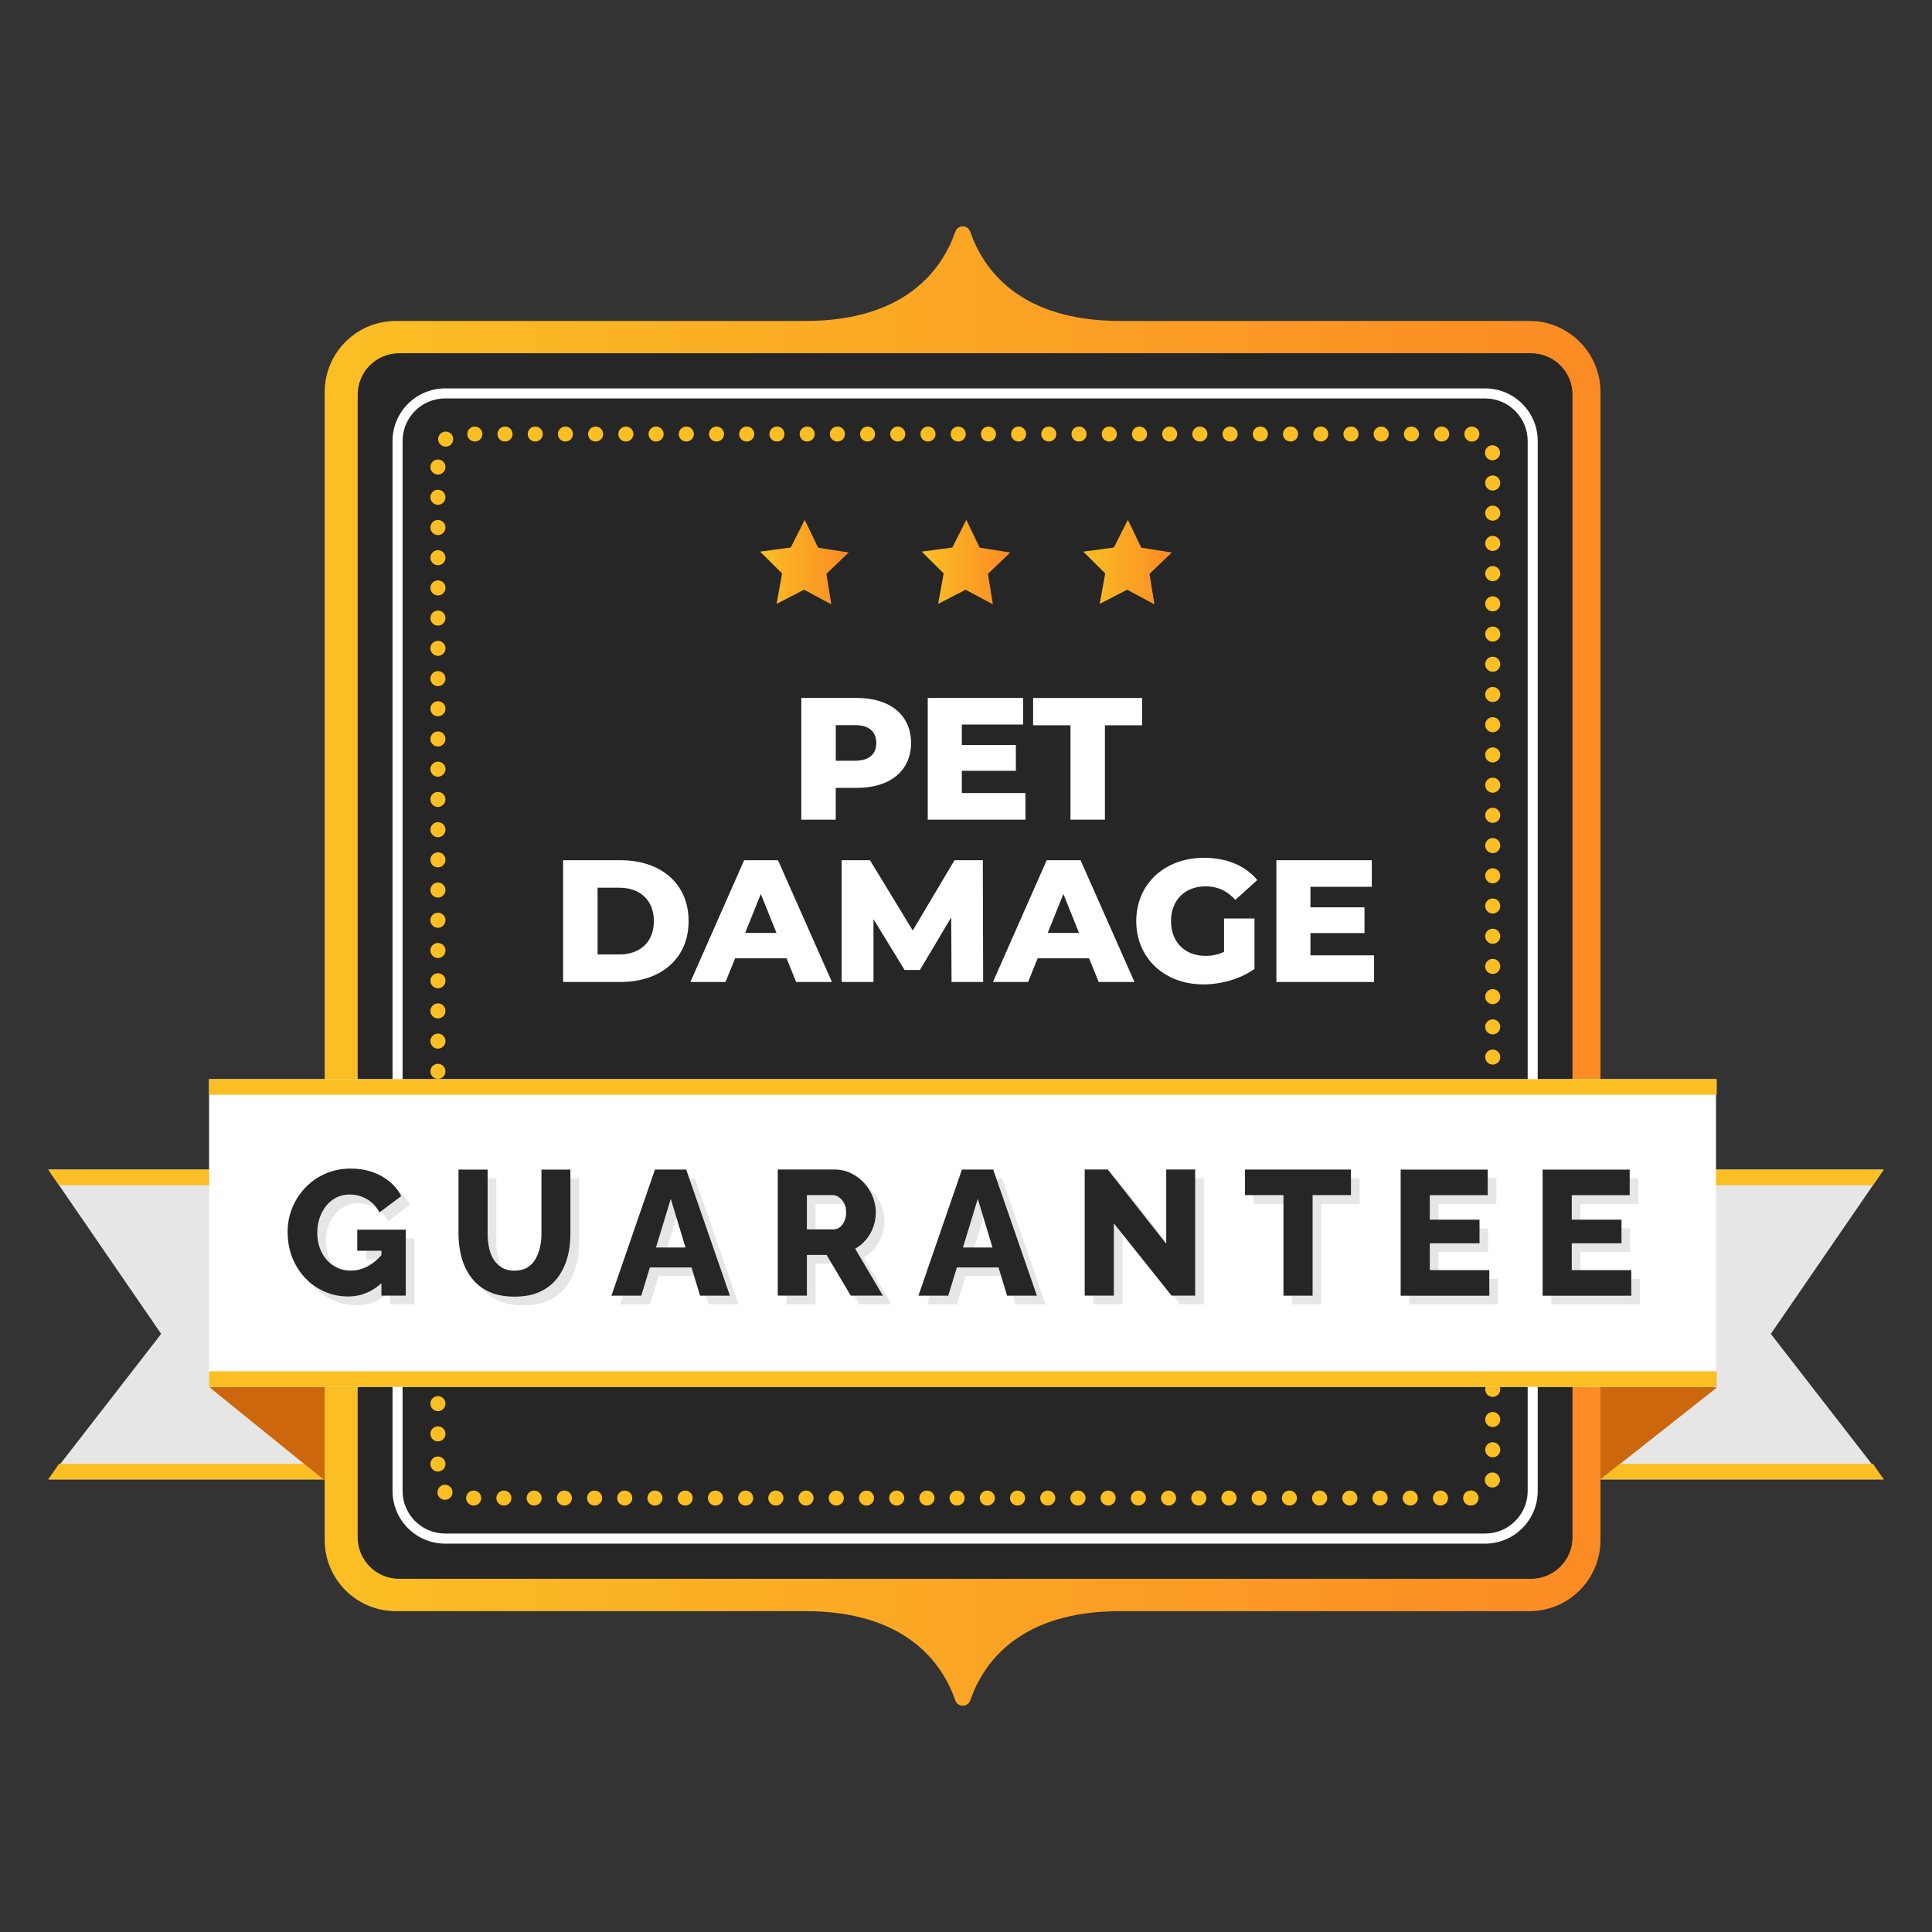 <svg xmlns="http://www.w3.org/2000/svg" xmlns:xlink="http://www.w3.org/1999/xlink" viewBox="0 0 500 500"><rect x="0" y="0" width="500" height="500" fill="#333333" stroke="none"/><defs><style>.cls-1{fill:url(#linear-gradient);}.cls-1,.cls-2,.cls-3,.cls-4,.cls-5,.cls-6,.cls-7,.cls-8,.cls-9,.cls-10,.cls-11{stroke-width:0px;}.cls-2{fill:#262626;}.cls-3,.cls-12{fill:#e6e6e6;}.cls-13{isolation:isolate;}.cls-5{fill:none;}.cls-14{clip-path:url(#clippath-1);}.cls-15{mix-blend-mode:multiply;opacity:.1;}.cls-6{fill:#fff;}.cls-7{fill:url(#linear-gradient-2);}.cls-8{fill:url(#linear-gradient-3);}.cls-16{clip-path:url(#clippath);}.cls-9{fill:#fbbf24;}.cls-10{fill:#cc670d;}.cls-11{fill:url(#linear-gradient-4);}</style><clipPath id="clippath"><polygon class="cls-5" points="368 382.87 487.5 382.87 458.29 345.21 487.5 302.69 368 302.69 368 382.87"/></clipPath><clipPath id="clippath-1"><polygon class="cls-3" points="132 382.87 12.5 382.87 41.71 345.21 12.5 302.69 132 302.69 132 382.87"/></clipPath><linearGradient id="linear-gradient" x1="84.02" y1="250" x2="414.2" y2="250" gradientUnits="userSpaceOnUse"><stop offset="0" stop-color="#fbbf24"/><stop offset="1" stop-color="#fb8b24"/></linearGradient><linearGradient id="linear-gradient-2" x1="196.72" y1="145.48" x2="219.65" y2="145.48" gradientUnits="userSpaceOnUse"><stop offset="0" stop-color="#fbbf24"/><stop offset="1" stop-color="#fb8b24"/></linearGradient><linearGradient id="linear-gradient-3" x1="238.54" x2="261.46" xlink:href="#linear-gradient-2"/><linearGradient id="linear-gradient-4" x1="280.35" x2="303.28" xlink:href="#linear-gradient-2"/></defs><g class="cls-13"><g id="Layer_1"><g class="cls-16"><polygon class="cls-3" points="368 382.87 487.5 382.87 458.29 345.21 487.5 302.69 368 302.69 368 382.87"/></g><polygon class="cls-12" points="132 382.87 12.5 382.87 41.71 345.21 12.5 302.69 132 302.69 132 382.87"/><g class="cls-14"><polygon class="cls-5" points="132 382.87 12.5 382.87 41.71 345.21 12.5 302.69 132 302.69 132 382.87"/></g><polygon class="cls-10" points="444.3 359.11 412.41 384.28 408.49 350.71 444.3 359.11"/><polygon class="cls-10" points="54.32 359.11 86.77 385.4 91.53 346.8 54.32 359.11"/><path class="cls-1" d="m324.32,83.06h-34.4c-26.16,0-35.46-13.44-38.82-23.08-.65-1.85-3.22-1.86-3.87-.01-3.37,9.65-12.76,23.1-38.92,23.1h-105.88c-10.16,0-18.4,8.24-18.4,18.4v297.09c0,10.16,8.24,18.4,18.4,18.4h105.88c26.17,0,35.56,13.45,38.92,23.1.65,1.85,3.22,1.84,3.87-.01,3.36-9.65,12.66-23.09,38.82-23.08h105.88c10.16,0,18.4-8.24,18.4-18.4V101.46c0-10.16-8.24-18.4-18.4-18.4h-71.48Z"/><path class="cls-2" d="m406.96,102.13v295.73c0,5.93-4.8,10.73-10.71,10.73H103.28c-5.91,0-10.71-4.8-10.71-10.73V102.13c0-5.91,4.8-10.71,10.71-10.71h292.97c5.91,0,10.71,4.8,10.71,10.71Z"/><path class="cls-6" d="m384.34,399.49H115.2c-7.51,0-13.61-6.11-13.61-13.61V114.13c0-7.51,6.11-13.61,13.61-13.61h269.15c7.51,0,13.61,6.11,13.61,13.61v271.75c0,7.51-6.11,13.61-13.61,13.61ZM115.2,103.11c-6.07,0-11.01,4.94-11.01,11.01v271.75c0,6.07,4.94,11.01,11.01,11.01h269.15c6.07,0,11.01-4.94,11.01-11.01V114.13c0-6.07-4.94-11.01-11.01-11.01H115.2Z"/><path class="cls-9" d="m380.64,389.63h-.03c-1.09,0-1.95-.86-1.95-1.92h0c0-1.07.8-1.9,1.82-1.95h0c.05,0,.13-.03.18-.03h0c1.07,0,1.95.86,1.98,1.95h0c0,1.07-.86,1.95-1.95,1.95h-.05Zm-9.8-1.92c0-1.09.86-1.95,1.95-1.95h0c1.07,0,1.95.86,1.95,1.95h0c0,1.07-.88,1.92-1.95,1.92h0c-1.09,0-1.95-.86-1.95-1.92Zm-7.82,0c0-1.09.88-1.95,1.95-1.95h0c1.09,0,1.95.86,1.95,1.95h0c0,1.07-.86,1.92-1.95,1.92h0c-1.07,0-1.95-.86-1.95-1.92Zm-7.83,0c0-1.09.88-1.95,1.98-1.95h0c1.07,0,1.95.86,1.95,1.95h0c0,1.07-.88,1.92-1.95,1.92h0c-1.09,0-1.98-.86-1.98-1.92Zm-7.8,0c0-1.09.86-1.95,1.95-1.95h0c1.07,0,1.95.86,1.95,1.95h0c0,1.07-.88,1.92-1.95,1.92h0c-1.09,0-1.95-.86-1.95-1.92Zm-7.82,0c0-1.09.86-1.95,1.95-1.95h0c1.07,0,1.95.86,1.95,1.95h0c0,1.07-.88,1.92-1.95,1.92h0c-1.09,0-1.95-.86-1.95-1.92Zm-7.82,0c0-1.09.86-1.95,1.95-1.95h0c1.06,0,1.95.86,1.95,1.95h0c0,1.07-.89,1.92-1.95,1.92h0c-1.09,0-1.95-.86-1.95-1.92Zm-7.83,0c0-1.09.88-1.95,1.95-1.95h0c1.09,0,1.95.86,1.95,1.95h0c0,1.07-.86,1.92-1.95,1.92h0c-1.07,0-1.95-.86-1.95-1.92Zm-7.82,0c0-1.09.88-1.95,1.98-1.95h0c1.07,0,1.95.86,1.95,1.95h0c0,1.07-.88,1.92-1.95,1.92h0c-1.09,0-1.98-.86-1.98-1.92Zm-7.8,0c0-1.09.86-1.95,1.95-1.95h0c1.07,0,1.95.86,1.95,1.95h0c0,1.07-.88,1.92-1.95,1.92h0c-1.09,0-1.95-.86-1.95-1.92Zm-7.82,0c0-1.09.86-1.95,1.95-1.95h0c1.07,0,1.95.86,1.95,1.95h0c0,1.07-.88,1.92-1.95,1.92h0c-1.09,0-1.95-.86-1.95-1.92Zm-7.82,0c0-1.09.86-1.95,1.95-1.95h0c1.06,0,1.95.86,1.95,1.95h0c0,1.07-.89,1.92-1.95,1.92h0c-1.09,0-1.95-.86-1.95-1.92Zm-7.83,0c0-1.09.88-1.95,1.95-1.95h0c1.09,0,1.95.86,1.95,1.95h0c0,1.07-.86,1.92-1.95,1.92h0c-1.07,0-1.95-.86-1.95-1.92Zm-7.82,0c0-1.09.88-1.95,1.98-1.95h0c1.07,0,1.95.86,1.95,1.95h0c0,1.07-.88,1.92-1.95,1.92h0c-1.09,0-1.98-.86-1.98-1.92Zm-7.8,0c0-1.09.86-1.95,1.95-1.95h0c1.07,0,1.95.86,1.95,1.95h0c0,1.07-.88,1.92-1.95,1.92h0c-1.09,0-1.95-.86-1.95-1.92Zm-7.82,0c0-1.09.86-1.95,1.95-1.95h0c1.07,0,1.95.86,1.95,1.95h0c0,1.07-.88,1.92-1.95,1.92h0c-1.09,0-1.95-.86-1.95-1.92Zm-7.82,0c0-1.09.86-1.95,1.95-1.95h0c1.06,0,1.95.86,1.95,1.95h0c0,1.07-.89,1.92-1.95,1.92h0c-1.09,0-1.95-.86-1.95-1.92Zm-7.83,0c0-1.09.89-1.95,1.95-1.95h0c1.09,0,1.95.86,1.95,1.95h0c0,1.07-.86,1.92-1.95,1.92h0c-1.06,0-1.95-.86-1.95-1.92Zm-7.82,0c0-1.09.88-1.95,1.98-1.95h0c1.07,0,1.95.86,1.95,1.95h0c0,1.07-.88,1.92-1.95,1.92h0c-1.09,0-1.98-.86-1.98-1.92Zm-7.8,0c0-1.09.86-1.95,1.95-1.95h0c1.07,0,1.95.86,1.95,1.95h0c0,1.07-.88,1.92-1.95,1.92h0c-1.09,0-1.95-.86-1.95-1.92Zm-7.82,0c0-1.09.86-1.95,1.95-1.95h0c1.07,0,1.95.86,1.95,1.95h0c0,1.07-.88,1.92-1.95,1.92h0c-1.09,0-1.95-.86-1.95-1.92Zm-7.82,0c0-1.09.88-1.95,1.95-1.95h0c1.06,0,1.95.86,1.95,1.95h0c0,1.07-.89,1.92-1.95,1.92h0c-1.07,0-1.95-.86-1.95-1.92Zm-7.83,0c0-1.09.89-1.95,1.95-1.95h0c1.09,0,1.95.86,1.95,1.95h0c0,1.07-.86,1.92-1.95,1.92h0c-1.06,0-1.95-.86-1.95-1.92Zm-7.82,0c0-1.09.88-1.95,1.98-1.95h0c1.07,0,1.95.86,1.95,1.95h0c0,1.07-.88,1.92-1.95,1.92h0c-1.09,0-1.98-.86-1.98-1.92Zm-7.8,0c0-1.09.86-1.95,1.95-1.95h0c1.07,0,1.95.86,1.95,1.95h0c0,1.07-.88,1.92-1.95,1.92h0c-1.09,0-1.95-.86-1.95-1.92Zm-7.82,0c0-1.09.86-1.95,1.95-1.95h0c1.07,0,1.95.86,1.95,1.95h0c0,1.07-.88,1.92-1.95,1.92h0c-1.09,0-1.95-.86-1.95-1.92Zm-7.83,0c0-1.09.88-1.95,1.95-1.95h0c1.07,0,1.95.86,1.95,1.95h0c0,1.07-.88,1.92-1.95,1.92h0c-1.07,0-1.95-.86-1.95-1.92Zm-7.83,0c0-1.09.89-1.95,1.95-1.95h0c1.09,0,1.95.86,1.95,1.95h0c0,1.07-.86,1.92-1.95,1.92h0c-1.06,0-1.95-.86-1.95-1.92Zm-7.82,0c0-1.09.88-1.95,1.95-1.95h0c1.09,0,1.95.86,1.95,1.95h0c0,1.07-.86,1.92-1.95,1.92h0c-1.07,0-1.95-.86-1.95-1.92Zm-7.8,0c0-1.09.86-1.95,1.95-1.95h0c1.07,0,1.95.86,1.95,1.95h0c0,1.07-.88,1.92-1.95,1.92h0c-1.09,0-1.95-.86-1.95-1.92Zm-7.82,0c0-1.09.86-1.95,1.95-1.95h0c1.07,0,1.95.86,1.95,1.95h0c0,1.07-.88,1.92-1.95,1.92h0c-1.09,0-1.95-.86-1.95-1.92Zm-7.82,0c0-1.09.88-1.95,1.95-1.95h0c1.07,0,1.95.86,1.95,1.95h0c0,1.07-.88,1.92-1.95,1.92h0c-1.07,0-1.95-.86-1.95-1.92Zm-7.83,0c0-1.09.89-1.95,1.95-1.95h0c1.09,0,1.95.86,1.95,1.95h0c0,1.07-.86,1.92-1.95,1.92h0c-1.06,0-1.95-.86-1.95-1.92Zm-7.82,0c0-1.09.88-1.95,1.95-1.95h0c1.09,0,1.95.86,1.95,1.95h0c0,1.07-.86,1.92-1.95,1.92h0c-1.07,0-1.95-.86-1.95-1.92Zm-6.81-.08c-.78-.7-.83-1.95-.1-2.73h0c.73-.8,1.95-.86,2.76-.13h0c.8.73.83,1.95.1,2.76h0c-.37.42-.91.62-1.43.62h0c-.47,0-.94-.15-1.33-.52Zm272.07-2.68c-1.07-.21-1.77-1.2-1.59-2.26h0c.18-1.07,1.2-1.77,2.26-1.59h0c1.04.18,1.77,1.2,1.59,2.26h0c-.18.94-.99,1.61-1.92,1.61h0c-.1,0-.23-.03-.34-.03Zm-274.51-6.06c0-1.07.88-1.95,1.95-1.95h0c1.07,0,1.95.88,1.95,1.95h0c0,1.09-.88,1.95-1.95,1.95h0c-1.07,0-1.95-.86-1.95-1.95Zm272.98-3.69c0-1.07.86-1.95,1.95-1.95h0c1.07,0,1.95.88,1.95,1.95h0c0,1.09-.88,1.95-1.95,1.95h0c-1.09,0-1.95-.86-1.95-1.95Zm-272.98-4.11c0-1.09.88-1.95,1.95-1.95h0c1.07,0,1.95.86,1.95,1.95h0c0,1.07-.88,1.95-1.95,1.95h0c-1.07,0-1.95-.88-1.95-1.95Zm272.98-3.72c0-1.06.86-1.95,1.95-1.95h0c1.07,0,1.95.89,1.95,1.95h0c0,1.09-.88,1.95-1.95,1.95h0c-1.09,0-1.95-.86-1.95-1.95Zm-272.98-4.11c0-1.09.88-1.95,1.95-1.95h0c1.07,0,1.95.86,1.95,1.95h0c0,1.07-.88,1.95-1.95,1.95h0c-1.07,0-1.95-.88-1.95-1.95Zm272.98-3.69c0-1.09.86-1.95,1.95-1.95h0c1.07,0,1.95.86,1.95,1.95h0c0,1.07-.88,1.95-1.95,1.95h0c-1.09,0-1.95-.88-1.95-1.95Zm-272.98-4.13c0-1.07.88-1.95,1.95-1.95h0c1.07,0,1.95.88,1.95,1.95h0c0,1.07-.88,1.95-1.95,1.95h0c-1.07,0-1.95-.88-1.95-1.95Zm272.98-3.69c0-1.09.86-1.95,1.95-1.95h0c1.07,0,1.95.86,1.95,1.95h0c0,1.07-.88,1.95-1.95,1.95h0c-1.09,0-1.95-.88-1.95-1.95Zm-272.98-4.13c0-1.07.88-1.95,1.95-1.95h0c1.07,0,1.95.88,1.95,1.95h0c0,1.09-.88,1.95-1.95,1.95h0c-1.07,0-1.95-.86-1.95-1.95Zm272.98-3.69c0-1.09.86-1.95,1.95-1.95h0c1.07,0,1.95.86,1.95,1.95h0c0,1.07-.88,1.95-1.95,1.95h0c-1.09,0-1.95-.88-1.95-1.95Zm-272.98-4.13c0-1.07.88-1.95,1.95-1.95h0c1.07,0,1.95.88,1.95,1.95h0c0,1.09-.88,1.95-1.95,1.95h0c-1.07,0-1.95-.86-1.95-1.95Zm272.98-3.69c0-1.07.86-1.95,1.95-1.95h0c1.07,0,1.95.88,1.95,1.95h0c0,1.09-.88,1.95-1.95,1.95h0c-1.09,0-1.95-.86-1.95-1.95Zm-272.98-4.11c0-1.09.88-1.95,1.95-1.95h0c1.07,0,1.95.86,1.95,1.95h0c0,1.07-.88,1.95-1.95,1.95h0c-1.07,0-1.95-.88-1.95-1.95Zm272.98-3.72c0-1.06.86-1.95,1.95-1.95h0c1.07,0,1.95.89,1.95,1.95h0c0,1.09-.88,1.95-1.95,1.95h0c-1.09,0-1.95-.86-1.95-1.95Zm-272.98-4.11c0-1.09.88-1.95,1.95-1.95h0c1.07,0,1.95.86,1.95,1.95h0c0,1.06-.88,1.95-1.95,1.95h0c-1.07,0-1.95-.89-1.95-1.95Zm272.98-3.69c0-1.09.86-1.95,1.95-1.95h0c1.07,0,1.95.86,1.95,1.95h0c0,1.07-.88,1.95-1.95,1.95h0c-1.09,0-1.95-.88-1.95-1.95Zm-272.98-4.13c0-1.09.88-1.95,1.95-1.95h0c1.07,0,1.95.86,1.95,1.95h0c0,1.07-.88,1.95-1.95,1.95h0c-1.07,0-1.95-.88-1.95-1.95Zm272.98-3.69c0-1.09.86-1.95,1.95-1.95h0c1.07,0,1.95.86,1.95,1.95h0c0,1.07-.88,1.95-1.95,1.95h0c-1.09,0-1.95-.88-1.95-1.95Zm-272.98-4.13c0-1.07.88-1.95,1.95-1.95h0c1.07,0,1.95.88,1.95,1.95h0c0,1.09-.88,1.95-1.95,1.95h0c-1.07,0-1.95-.86-1.95-1.95Zm272.98-3.69c0-1.09.86-1.95,1.95-1.95h0c1.07,0,1.95.86,1.95,1.95h0c0,1.07-.88,1.95-1.95,1.95h0c-1.09,0-1.95-.88-1.95-1.95Zm-272.98-4.13c0-1.07.88-1.95,1.95-1.95h0c1.07,0,1.95.88,1.95,1.95h0c0,1.09-.88,1.95-1.95,1.95h0c-1.07,0-1.95-.86-1.95-1.95Zm272.98-3.69c0-1.07.86-1.95,1.95-1.95h0c1.07,0,1.95.88,1.95,1.95h0c0,1.09-.88,1.95-1.95,1.95h0c-1.09,0-1.95-.86-1.95-1.95Zm-272.98-4.11c0-1.09.88-1.95,1.95-1.95h0c1.07,0,1.95.86,1.95,1.95h0c0,1.07-.88,1.95-1.95,1.95h0c-1.07,0-1.95-.88-1.95-1.95Zm272.98-3.72c0-1.06.86-1.95,1.95-1.95h0c1.07,0,1.95.89,1.95,1.95h0c0,1.09-.88,1.95-1.95,1.95h0c-1.09,0-1.95-.86-1.95-1.95Zm-272.98-4.11c0-1.09.88-1.95,1.95-1.95h0c1.07,0,1.95.86,1.95,1.95h0c0,1.06-.88,1.95-1.95,1.95h0c-1.07,0-1.95-.89-1.95-1.95Zm272.98-3.69c0-1.09.86-1.95,1.95-1.95h0c1.07,0,1.95.86,1.95,1.95h0c0,1.07-.88,1.95-1.95,1.95h0c-1.09,0-1.95-.88-1.95-1.95Zm-272.98-4.13c0-1.09.88-1.95,1.95-1.95h0c1.07,0,1.95.86,1.95,1.95h0c0,1.07-.88,1.95-1.95,1.95h0c-1.07,0-1.95-.88-1.95-1.95Zm272.98-3.69c0-1.07.86-1.95,1.95-1.95h0c1.07,0,1.95.88,1.95,1.95h0c0,1.07-.88,1.95-1.95,1.95h0c-1.09,0-1.95-.88-1.95-1.95Zm-272.98-4.13c0-1.07.88-1.95,1.95-1.95h0c1.07,0,1.95.88,1.95,1.95h0c0,1.09-.88,1.95-1.95,1.95h0c-1.07,0-1.95-.86-1.95-1.95Zm272.98-3.69c0-1.09.86-1.95,1.95-1.95h0c1.07,0,1.95.86,1.95,1.95h0c0,1.07-.88,1.95-1.95,1.95h0c-1.09,0-1.95-.88-1.95-1.95Zm-272.98-4.13c0-1.07.88-1.95,1.95-1.95h0c1.07,0,1.95.88,1.95,1.95h0c0,1.09-.88,1.95-1.95,1.95h0c-1.07,0-1.95-.86-1.95-1.95Zm272.98-3.69c0-1.07.86-1.95,1.95-1.95h0c1.07,0,1.95.88,1.95,1.95h0c0,1.09-.88,1.95-1.95,1.95h0c-1.09,0-1.95-.86-1.95-1.95Zm-272.98-4.11c0-1.09.88-1.95,1.95-1.95h0c1.07,0,1.95.86,1.95,1.95h0c0,1.07-.88,1.95-1.95,1.95h0c-1.07,0-1.95-.88-1.95-1.95Zm272.98-3.72c0-1.07.86-1.95,1.95-1.95h0c1.07,0,1.95.88,1.95,1.95h0c0,1.09-.88,1.95-1.95,1.95h0c-1.09,0-1.95-.86-1.95-1.95Zm-272.98-4.11c0-1.09.88-1.95,1.95-1.95h0c1.07,0,1.95.86,1.95,1.95h0c0,1.06-.88,1.95-1.95,1.95h0c-1.07,0-1.95-.89-1.95-1.95Zm272.98-3.69c0-1.09.86-1.95,1.95-1.95h0c1.07,0,1.95.86,1.95,1.95h0c0,1.06-.88,1.95-1.95,1.95h0c-1.09,0-1.95-.89-1.95-1.95Zm-272.98-4.14c0-1.09.88-1.95,1.95-1.95h0c1.07,0,1.95.86,1.95,1.95h0c0,1.07-.88,1.95-1.95,1.95h0c-1.07,0-1.95-.88-1.95-1.95Zm272.98-3.69c0-1.09.86-1.95,1.95-1.95h0c1.07,0,1.95.86,1.95,1.95h0c0,1.07-.88,1.95-1.95,1.95h0c-1.09,0-1.95-.88-1.95-1.95Zm-272.98-4.13c0-1.07.88-1.95,1.95-1.95h0c1.07,0,1.95.88,1.95,1.95h0c0,1.09-.88,1.95-1.95,1.95h0c-1.07,0-1.95-.86-1.95-1.95Zm272.98-3.69c0-1.09.86-1.95,1.95-1.95h0c1.07,0,1.95.86,1.95,1.95h0c0,1.07-.88,1.95-1.95,1.95h0c-1.09,0-1.95-.88-1.95-1.95Zm-272.98-4.13c0-1.07.88-1.95,1.95-1.95h0c1.07,0,1.95.88,1.95,1.95h0c0,1.09-.88,1.95-1.95,1.95h0c-1.07,0-1.95-.86-1.95-1.95Zm272.98-3.69c0-1.07.86-1.95,1.95-1.95h0c1.07,0,1.95.88,1.95,1.95h0c0,1.09-.88,1.95-1.95,1.95h0c-1.09,0-1.95-.86-1.95-1.95Zm-272.98-4.11c0-1.09.88-1.95,1.95-1.95h0c1.07,0,1.95.86,1.95,1.95h0c0,1.07-.88,1.95-1.95,1.95h0c-1.07,0-1.95-.88-1.95-1.95Zm272.98-3.72c0-1.07.86-1.95,1.95-1.95h0c1.07,0,1.95.88,1.95,1.95h0c0,1.09-.88,1.95-1.95,1.95h0c-1.09,0-1.95-.86-1.95-1.95Zm-272.98-4.11c0-1.09.88-1.95,1.95-1.95h0c1.07,0,1.95.86,1.95,1.95h0c0,1.06-.88,1.95-1.95,1.95h0c-1.07,0-1.95-.89-1.95-1.95Zm272.98-3.69c0-1.09.86-1.95,1.95-1.95h0c1.07,0,1.95.86,1.95,1.95h0c0,1.06-.88,1.95-1.95,1.95h0c-1.09,0-1.95-.89-1.95-1.95Zm-272.98-4.14c0-1.09.88-1.95,1.95-1.95h0c1.07,0,1.95.86,1.95,1.95h0c0,1.07-.88,1.95-1.95,1.95h0c-1.07,0-1.95-.88-1.95-1.95Zm272.98-3.69c0-1.09.86-1.95,1.95-1.95h0c1.07,0,1.95.86,1.95,1.95h0c0,1.07-.88,1.95-1.95,1.95h0c-1.09,0-1.95-.88-1.95-1.95Zm-272.98-4.13c0-1.07.88-1.95,1.95-1.95h0c1.07,0,1.95.88,1.95,1.95h0c0,1.09-.88,1.95-1.95,1.95h0c-1.07,0-1.95-.86-1.95-1.95Zm272.98-3.69c0-1.07.86-1.95,1.95-1.95h0c1.07,0,1.95.88,1.95,1.95h0c0,1.07-.88,1.95-1.95,1.95h0c-1.09,0-1.95-.88-1.95-1.95Zm-272.98-4.13c0-1.07.88-1.95,1.95-1.95h0c1.07,0,1.95.88,1.95,1.95h0c0,1.09-.88,1.95-1.95,1.95h0c-1.07,0-1.95-.86-1.95-1.95Zm272.98-3.69c0-1.07.86-1.95,1.95-1.95h0c1.07,0,1.95.88,1.95,1.95h0c0,1.09-.88,1.95-1.95,1.95h0c-1.09,0-1.95-.86-1.95-1.95Zm-272.98-4.11c0-1.09.88-1.95,1.95-1.95h0c1.07,0,1.95.86,1.95,1.95h0c0,1.07-.88,1.95-1.95,1.95h0c-1.07,0-1.95-.88-1.95-1.95Zm272.98-3.72c0-1.07.86-1.95,1.95-1.95h0c1.07,0,1.95.88,1.95,1.95h0c0,1.09-.88,1.95-1.95,1.95h0c-1.09,0-1.95-.86-1.95-1.95Zm-272.98-4.11c0-1.09.88-1.95,1.95-1.95h0c1.07,0,1.95.86,1.95,1.95h0c0,1.07-.88,1.95-1.95,1.95h0c-1.07,0-1.95-.88-1.95-1.95Zm272.98-3.69c0-1.09.86-1.95,1.95-1.95h0c1.07,0,1.95.86,1.95,1.95h0c0,1.06-.88,1.95-1.95,1.95h0c-1.09,0-1.95-.89-1.95-1.95Zm-272.98-4.14c0-1.09.88-1.95,1.95-1.95h0c1.07,0,1.95.86,1.95,1.95h0c0,1.07-.88,1.95-1.95,1.95h0c-1.07,0-1.95-.88-1.95-1.95Zm272.98-3.69c0-1.09.86-1.95,1.95-1.95h0c1.07,0,1.95.86,1.95,1.95h0c0,1.07-.88,1.95-1.95,1.95h0c-1.09,0-1.95-.88-1.95-1.95Zm-272.98-4.13c0-1.07.88-1.95,1.95-1.95h0c1.07,0,1.95.88,1.95,1.95h0c0,1.09-.88,1.95-1.95,1.95h0c-1.07,0-1.95-.86-1.95-1.95Zm272.98-3.69c0-1.07.86-1.95,1.95-1.95h0c1.07,0,1.95.88,1.95,1.95h0c0,1.07-.88,1.95-1.95,1.95h0c-1.09,0-1.95-.88-1.95-1.95Zm-272.98-4.13c0-1.07.88-1.95,1.95-1.95h0c1.07,0,1.95.88,1.95,1.95h0c0,1.09-.88,1.95-1.95,1.95h0c-1.07,0-1.95-.86-1.95-1.95Zm272.98-3.69c0-1.07.86-1.95,1.95-1.95h0c1.07,0,1.95.88,1.95,1.95h0c0,1.09-.88,1.95-1.95,1.95h0c-1.09,0-1.95-.86-1.95-1.95Zm-272.98-4.11c0-1.09.88-1.95,1.95-1.95h0c1.07,0,1.95.86,1.95,1.95h0c0,1.07-.88,1.95-1.95,1.95h0c-1.07,0-1.95-.88-1.95-1.95Zm272.98-3.72c0-1.07.86-1.95,1.95-1.95h0c1.07,0,1.95.88,1.95,1.95h0c0,1.09-.88,1.95-1.95,1.95h0c-1.09,0-1.95-.86-1.95-1.95Zm-272.98-4.11c0-1.09.88-1.95,1.95-1.95h0c1.07,0,1.95.86,1.95,1.95h0c0,1.07-.88,1.95-1.95,1.95h0c-1.07,0-1.95-.88-1.95-1.95Zm272.98-3.69c0-1.09.86-1.95,1.95-1.95h0c1.07,0,1.95.86,1.95,1.95h0c0,1.06-.88,1.95-1.95,1.95h0c-1.09,0-1.95-.89-1.95-1.95Zm-272.98-4.14c0-1.09.88-1.95,1.95-1.95h0c1.07,0,1.95.86,1.95,1.95h0c0,1.07-.88,1.95-1.95,1.95h0c-1.07,0-1.95-.88-1.95-1.95Zm272.92-3.43h.03c-.16-1.07.57-2.03,1.64-2.18h0c1.07-.16,2.05.6,2.21,1.66h0c.16,1.07-.6,2.03-1.66,2.18h0c-.08.03-.18.03-.26.03h0c-.96,0-1.79-.7-1.95-1.69Zm-270.45-2.52c-.7-.83-.6-2.05.23-2.76h0c.83-.7,2.05-.6,2.75.23h0c.67.83.57,2.05-.23,2.76h0c-.36.28-.8.44-1.27.44h0c-.55,0-1.09-.23-1.48-.68Zm266.97-.62c-1.07-.05-1.9-.96-1.85-2.05h0c.03-1.07.94-1.9,2.03-1.85h0c1.07.05,1.9.96,1.85,2.03h0c-.03,1.04-.91,1.87-1.95,1.87h-.08Zm-9.67-1.95c0-1.09.86-1.95,1.95-1.95h0c1.07,0,1.95.86,1.95,1.95h0c0,1.07-.88,1.92-1.95,1.92h0c-1.09,0-1.95-.86-1.95-1.92Zm-7.83,0c0-1.09.86-1.95,1.95-1.95h0c1.06,0,1.95.86,1.95,1.95h0c0,1.07-.89,1.92-1.95,1.92h0c-1.09,0-1.95-.86-1.95-1.92Zm-7.83,0c0-1.09.86-1.95,1.95-1.95h0c1.07,0,1.95.86,1.95,1.95h0c0,1.07-.88,1.92-1.95,1.92h0c-1.09,0-1.95-.86-1.95-1.92Zm-7.82,0c0-1.09.88-1.95,1.95-1.95h0c1.09,0,1.95.86,1.95,1.95h0c0,1.07-.86,1.92-1.95,1.92h0c-1.07,0-1.95-.86-1.95-1.92Zm-7.8,0c0-1.09.86-1.95,1.95-1.95h0c1.07,0,1.92.86,1.92,1.95h0c0,1.07-.86,1.92-1.92,1.92h0c-1.09,0-1.95-.86-1.95-1.92Zm-7.83,0c0-1.09.86-1.95,1.95-1.95h0c1.07,0,1.95.86,1.95,1.95h0c0,1.07-.88,1.92-1.95,1.92h0c-1.09,0-1.95-.86-1.95-1.92Zm-7.82,0c0-1.09.86-1.95,1.95-1.95h0c1.07,0,1.95.86,1.95,1.95h0c0,1.07-.88,1.92-1.95,1.92h0c-1.09,0-1.95-.86-1.95-1.92Zm-7.83,0c0-1.09.89-1.95,1.95-1.95h0c1.09,0,1.95.86,1.95,1.95h0c0,1.07-.86,1.92-1.95,1.92h0c-1.06,0-1.95-.86-1.95-1.92Zm-7.82,0c0-1.09.88-1.95,1.95-1.95h0c1.09,0,1.95.86,1.95,1.95h0c0,1.07-.86,1.92-1.95,1.92h0c-1.07,0-1.95-.86-1.95-1.92Zm-7.8,0c0-1.09.86-1.95,1.95-1.95h0c1.07,0,1.92.86,1.92,1.95h0c0,1.07-.86,1.92-1.92,1.92h0c-1.09,0-1.95-.86-1.95-1.92Zm-7.83,0c0-1.09.86-1.95,1.95-1.95h0c1.07,0,1.95.86,1.95,1.95h0c0,1.07-.88,1.92-1.95,1.92h0c-1.09,0-1.95-.86-1.95-1.92Zm-7.82,0c0-1.09.86-1.95,1.95-1.95h0c1.07,0,1.95.86,1.95,1.95h0c0,1.07-.88,1.92-1.95,1.92h0c-1.09,0-1.95-.86-1.95-1.92Zm-7.83,0c0-1.09.89-1.95,1.95-1.95h0c1.09,0,1.95.86,1.95,1.95h0c0,1.07-.86,1.92-1.95,1.92h0c-1.06,0-1.95-.86-1.95-1.92Zm-7.82,0c0-1.09.88-1.95,1.95-1.95h0c1.09,0,1.95.86,1.95,1.95h0c0,1.07-.86,1.92-1.95,1.92h0c-1.07,0-1.95-.86-1.95-1.92Zm-7.8,0c0-1.09.86-1.95,1.95-1.95h0c1.07,0,1.92.86,1.92,1.95h0c0,1.07-.86,1.92-1.92,1.92h0c-1.09,0-1.95-.86-1.95-1.92Zm-7.82,0c0-1.09.86-1.95,1.95-1.95h0c1.07,0,1.95.86,1.95,1.95h0c0,1.07-.88,1.92-1.95,1.92h0c-1.09,0-1.95-.86-1.95-1.92Zm-7.82,0c0-1.09.86-1.95,1.95-1.95h0c1.07,0,1.95.86,1.95,1.95h0c0,1.07-.88,1.92-1.95,1.92h0c-1.09,0-1.95-.86-1.95-1.92Zm-7.82,0c0-1.09.86-1.95,1.95-1.95h0c1.09,0,1.95.86,1.95,1.95h0c0,1.07-.86,1.92-1.95,1.92h0c-1.09,0-1.95-.86-1.95-1.92Zm-7.83,0c0-1.09.88-1.95,1.95-1.95h0c1.09,0,1.95.86,1.95,1.95h0c0,1.07-.86,1.92-1.95,1.92h0c-1.07,0-1.95-.86-1.95-1.92Zm-7.8,0c0-1.09.86-1.95,1.95-1.95h0c1.07,0,1.92.86,1.92,1.95h0c0,1.07-.86,1.92-1.92,1.92h0c-1.09,0-1.95-.86-1.95-1.92Zm-7.82,0c0-1.09.86-1.95,1.95-1.95h0c1.07,0,1.95.86,1.95,1.95h0c0,1.07-.88,1.92-1.95,1.92h0c-1.09,0-1.95-.86-1.95-1.92Zm-7.82,0c0-1.09.86-1.95,1.95-1.95h0c1.07,0,1.95.86,1.95,1.95h0c0,1.07-.88,1.92-1.95,1.92h0c-1.09,0-1.95-.86-1.95-1.92Zm-7.82,0c0-1.09.86-1.95,1.95-1.95h0c1.09,0,1.95.86,1.95,1.95h0c0,1.07-.86,1.92-1.95,1.92h0c-1.09,0-1.95-.86-1.95-1.92Zm-7.83,0c0-1.09.88-1.95,1.95-1.95h0c1.09,0,1.95.86,1.95,1.95h0c0,1.07-.86,1.92-1.95,1.92h0c-1.07,0-1.95-.86-1.95-1.92Zm-7.8,0c0-1.09.86-1.95,1.95-1.95h0c1.07,0,1.92.86,1.92,1.95h0c0,1.07-.86,1.92-1.92,1.92h0c-1.09,0-1.95-.86-1.95-1.92Zm-7.83,0c0-1.09.86-1.95,1.95-1.95h0c1.07,0,1.95.86,1.95,1.95h0c0,1.07-.88,1.92-1.95,1.92h0c-1.09,0-1.95-.86-1.95-1.92Zm-7.82,0c0-1.09.86-1.95,1.95-1.95h0c1.07,0,1.95.86,1.95,1.95h0c0,1.07-.88,1.92-1.95,1.92h0c-1.09,0-1.95-.86-1.95-1.92Zm-7.82,0c0-1.09.86-1.95,1.95-1.95h0c1.09,0,1.95.86,1.95,1.95h0c0,1.07-.86,1.92-1.95,1.92h0c-1.09,0-1.95-.86-1.95-1.92Zm-7.83,0c0-1.09.89-1.95,1.95-1.95h0c1.09,0,1.95.86,1.95,1.95h0c0,1.07-.86,1.92-1.95,1.92h0c-1.06,0-1.95-.86-1.95-1.92Zm-7.8,0c0-1.09.86-1.95,1.95-1.95h0c1.07,0,1.92.86,1.92,1.95h0c0,1.07-.86,1.92-1.92,1.92h0c-1.09,0-1.95-.86-1.95-1.92Zm-7.82,0c0-1.09.86-1.95,1.95-1.95h0c1.07,0,1.95.86,1.95,1.95h0c0,1.07-.88,1.92-1.95,1.92h0c-1.09,0-1.95-.86-1.95-1.92Zm-7.82,0c0-1.09.86-1.95,1.95-1.95h0c1.07,0,1.95.86,1.95,1.95h0c0,1.07-.88,1.92-1.95,1.92h0c-1.09,0-1.95-.86-1.95-1.92Zm-7.82,0c0-1.09.88-1.95,1.95-1.95h0c1.09,0,1.95.86,1.95,1.95h0c0,1.07-.86,1.92-1.95,1.92h0c-1.07,0-1.95-.86-1.95-1.92Z"/><rect class="cls-6" x="54.11" y="279.29" width="389.99" height="79.63"/><polygon class="cls-7" points="215.14 156.41 208.1 152.62 200.98 156.28 202.4 148.4 196.72 142.76 204.65 141.69 208.26 134.54 211.74 141.75 219.65 142.98 213.87 148.51 215.14 156.41"/><polygon class="cls-8" points="256.96 156.41 249.91 152.62 242.79 156.28 244.22 148.4 238.54 142.76 246.47 141.69 250.08 134.54 253.55 141.75 261.46 142.98 255.68 148.51 256.96 156.41"/><polygon class="cls-11" points="298.77 156.41 291.72 152.62 284.6 156.28 286.03 148.4 280.35 142.76 288.28 141.69 291.89 134.54 295.37 141.75 303.28 142.98 297.49 148.51 298.77 156.41"/><rect class="cls-9" x="54.11" y="279.29" width="390.19" height="4.03"/><polygon class="cls-9" points="484.73 306.73 444.1 306.73 444.1 302.69 487.5 302.69 484.73 306.73"/><polygon class="cls-9" points="484.73 378.83 419.31 378.83 414.2 382.87 487.5 382.87 484.73 378.83"/><polygon class="cls-9" points="15.27 306.73 54.11 306.73 54.11 302.69 12.5 302.69 15.27 306.73"/><polygon class="cls-9" points="15.27 378.83 78.66 378.83 83.67 382.87 12.5 382.87 15.27 378.83"/><rect class="cls-9" x="54.11" y="354.89" width="390.19" height="4.03"/></g><g id="FONT_SVG"><path class="cls-6" d="m235.78,192.29c0,7.15-5.4,11.61-14,11.61h-5.49v8.23h-8.91v-31.5h14.4c8.59,0,14,4.45,14,11.65Zm-9,0c0-2.92-1.84-4.63-5.53-4.63h-4.95v9.22h4.95c3.69,0,5.53-1.71,5.53-4.59Z"/><path class="cls-6" d="m265.39,205.25v6.88h-25.29v-31.5h24.7v6.88h-15.88v5.31h13.99v6.66h-13.99v5.76h16.47Z"/><path class="cls-6" d="m277.04,187.7h-9.67v-7.06h28.21v7.06h-9.63v24.43h-8.91v-24.43Z"/><path class="cls-6" d="m145.73,222.63h14.89c10.44,0,17.59,6.07,17.59,15.75s-7.16,15.75-17.59,15.75h-14.89v-31.5Zm14.54,24.39c5.35,0,8.95-3.2,8.95-8.64s-3.6-8.64-8.95-8.64h-5.62v17.28h5.62Z"/><path class="cls-6" d="m203.56,248.01h-13.32l-2.47,6.12h-9.09l13.9-31.5h8.77l13.95,31.5h-9.27l-2.47-6.12Zm-2.61-6.57l-4.05-10.08-4.05,10.08h8.1Z"/><path class="cls-6" d="m246.26,254.13l-.09-16.69-8.1,13.59h-3.96l-8.05-13.14v16.24h-8.24v-31.5h7.33l11.07,18.18,10.8-18.18h7.33l.09,31.5h-8.19Z"/><path class="cls-6" d="m281.86,248.01h-13.32l-2.47,6.12h-9.09l13.9-31.5h8.77l13.95,31.5h-9.27l-2.47-6.12Zm-2.61-6.57l-4.05-10.08-4.05,10.08h8.1Z"/><path class="cls-6" d="m316.78,237.71h7.88v13.05c-3.65,2.61-8.64,4-13.23,4-10.04,0-17.37-6.79-17.37-16.38s7.33-16.38,17.55-16.38c5.89,0,10.67,2.02,13.77,5.76l-5.67,5.13c-2.16-2.38-4.63-3.51-7.65-3.51-5.4,0-9,3.55-9,9s3.6,9,8.91,9c1.67,0,3.24-.31,4.81-1.04v-8.64Z"/><path class="cls-6" d="m355.61,247.25v6.88h-25.29v-31.5h24.7v6.88h-15.88v5.31h13.99v6.66h-13.99v5.76h16.47Z"/><g class="cls-15"><path class="cls-4" d="m171.75,304.93l-11.26,32.64h7.72l2.23-7.31h10.78l2.21,7.31h7.72l-11.31-32.64h-8.09Zm.26,20.18l3.84-12.6,3.81,12.6h-7.65Zm-29.63-3.52c0,1.19-.13,2.36-.39,3.49-.26,1.13-.66,2.16-1.2,3.08s-1.25,1.64-2.14,2.16c-.89.52-1.98.78-3.26.78s-2.38-.27-3.26-.8c-.89-.54-1.6-1.24-2.14-2.11-.54-.87-.93-1.87-1.17-3s-.37-2.33-.37-3.58v-16.66h-7.54v16.67c0,2.11.27,4.14.8,6.08.54,1.94,1.38,3.68,2.53,5.21,1.15,1.53,2.64,2.73,4.48,3.6s4.06,1.31,6.67,1.31,4.73-.41,6.55-1.24c1.82-.83,3.32-1.99,4.48-3.49,1.16-1.5,2.03-3.22,2.6-5.16.57-1.94.85-4.05.85-6.31v-16.67h-7.49v16.66Zm-47.67,4.35h6.25v1.13c-1.06,1.21-2.2,2.17-3.45,2.84-1.44.78-2.94,1.17-4.51,1.17-1.26,0-2.41-.24-3.47-.74-1.06-.49-1.97-1.17-2.74-2.05-.77-.87-1.36-1.91-1.79-3.1-.43-1.2-.64-2.5-.64-3.91s.21-2.67.62-3.86.99-2.24,1.72-3.15,1.62-1.61,2.64-2.12c1.03-.5,2.15-.76,3.38-.76,1.62,0,3.13.41,4.53,1.22,1.39.81,2.46,1.95,3.2,3.42l5.65-4.23c-1.13-2.18-2.85-3.91-5.15-5.19-2.3-1.29-4.95-1.93-7.95-1.93-2.3,0-4.44.42-6.41,1.26-1.98.84-3.7,2.02-5.17,3.52-1.47,1.5-2.63,3.24-3.47,5.22-.84,1.98-1.26,4.08-1.26,6.32,0,2.51.42,4.8,1.26,6.85.84,2.05,1.98,3.82,3.42,5.29,1.44,1.47,3.1,2.61,4.99,3.42,1.88.81,3.88,1.22,6,1.22,3.24,0,6.11-1.16,8.6-3.44v3.21h6.3v-17.06h-12.55v5.42Zm277.57-1.93h12.87v-6.11h-12.87v-6.34h14.99v-6.62h-22.53v32.64h22.94v-6.62h-15.4v-6.94Zm-47.85-12.46h9.98v26.02h7.54v-26.02h9.93v-6.62h-27.44v6.62Zm84.59,19.4v-6.94h12.87v-6.11h-12.87v-6.34h14.99v-6.62h-22.53v32.64h22.94v-6.62h-15.4Zm-157.82-26.02l-11.26,32.64h7.72l2.23-7.31h10.78l2.21,7.31h7.72l-11.31-32.64h-8.09Zm.26,20.18l3.84-12.6,3.81,12.6h-7.65Zm52.61-.97l-15.12-19.22h-5.98v32.64h7.54v-18.71l14.94,18.71h6.11v-32.64h-7.49v19.22Zm-77.69-1.06c.8-.95,1.42-2.04,1.86-3.26.44-1.23.67-2.5.67-3.82s-.27-2.73-.8-4.04-1.27-2.5-2.21-3.54c-.94-1.04-2.06-1.88-3.38-2.53-1.32-.64-2.76-.97-4.32-.97h-14.67v32.64h7.54v-10.53h5.1l6.25,10.53h8.32l-7.17-12.14c1.07-.61,2.01-1.39,2.8-2.34Zm-5.61-4.78c-.31.67-.7,1.2-1.17,1.56-.48.37-1,.55-1.59.55h-6.94v-8.87h6.67c.55,0,1.1.18,1.63.55.54.37.98.88,1.33,1.54s.53,1.45.53,2.37c0,.86-.15,1.62-.46,2.3Z"/></g><path class="cls-2" d="m169.5,302.68l-11.26,32.64h7.72l2.23-7.31h10.78l2.21,7.31h7.72l-11.31-32.64h-8.09Zm.26,20.18l3.84-12.6,3.81,12.6h-7.65Zm-29.63-3.52c0,1.19-.13,2.36-.39,3.49-.26,1.13-.66,2.16-1.2,3.08s-1.25,1.64-2.14,2.16c-.89.52-1.98.78-3.26.78s-2.38-.27-3.26-.8c-.89-.54-1.6-1.24-2.14-2.11-.54-.87-.93-1.87-1.17-3s-.37-2.33-.37-3.58v-16.66h-7.54v16.67c0,2.11.27,4.14.8,6.08.54,1.94,1.38,3.68,2.53,5.21,1.15,1.53,2.64,2.73,4.48,3.6s4.06,1.31,6.67,1.31,4.73-.41,6.55-1.24c1.82-.83,3.32-1.99,4.48-3.49,1.16-1.5,2.03-3.22,2.6-5.16.57-1.94.85-4.05.85-6.31v-16.67h-7.49v16.66Zm-47.67,4.35h6.25v1.13c-1.06,1.21-2.2,2.17-3.45,2.84-1.44.78-2.94,1.17-4.51,1.17-1.26,0-2.41-.24-3.47-.74-1.06-.49-1.97-1.17-2.74-2.05-.77-.87-1.36-1.91-1.79-3.1-.43-1.2-.64-2.5-.64-3.91s.21-2.67.62-3.86.99-2.24,1.72-3.15,1.62-1.61,2.64-2.12c1.03-.5,2.15-.76,3.38-.76,1.62,0,3.13.41,4.53,1.22,1.39.81,2.46,1.95,3.2,3.42l5.65-4.23c-1.13-2.18-2.85-3.91-5.15-5.19-2.3-1.29-4.95-1.93-7.95-1.93-2.3,0-4.44.42-6.41,1.26-1.98.84-3.7,2.02-5.17,3.52-1.47,1.5-2.63,3.24-3.47,5.22-.84,1.98-1.26,4.08-1.26,6.32,0,2.51.42,4.8,1.26,6.85.84,2.05,1.98,3.82,3.42,5.29,1.44,1.47,3.1,2.61,4.99,3.42,1.88.81,3.88,1.22,6,1.22,3.24,0,6.11-1.16,8.6-3.44v3.21h6.3v-17.06h-12.55v5.42Zm277.57-1.93h12.87v-6.11h-12.87v-6.34h14.99v-6.62h-22.53v32.64h22.94v-6.62h-15.4v-6.94Zm-47.85-12.46h9.98v26.02h7.54v-26.02h9.93v-6.62h-27.44v6.62Zm84.59,19.4v-6.94h12.87v-6.11h-12.87v-6.34h14.99v-6.62h-22.53v32.64h22.94v-6.62h-15.4Zm-157.82-26.02l-11.26,32.64h7.72l2.23-7.31h10.78l2.21,7.31h7.72l-11.31-32.64h-8.09Zm.26,20.18l3.84-12.6,3.81,12.6h-7.65Zm52.61-.97l-15.12-19.22h-5.98v32.64h7.54v-18.71l14.94,18.71h6.11v-32.64h-7.49v19.22Zm-77.69-1.06c.8-.95,1.42-2.04,1.86-3.26.44-1.23.67-2.5.67-3.82s-.27-2.73-.8-4.04-1.27-2.5-2.21-3.54c-.94-1.04-2.06-1.88-3.38-2.53-1.32-.64-2.76-.97-4.32-.97h-14.67v32.64h7.54v-10.53h5.1l6.25,10.53h8.32l-7.17-12.14c1.07-.61,2.01-1.39,2.8-2.34Zm-5.61-4.78c-.31.67-.7,1.2-1.17,1.56-.48.37-1,.55-1.59.55h-6.94v-8.87h6.67c.55,0,1.1.18,1.63.55.54.37.98.88,1.33,1.54s.53,1.45.53,2.37c0,.86-.15,1.62-.46,2.3Z"/></g></g></svg>